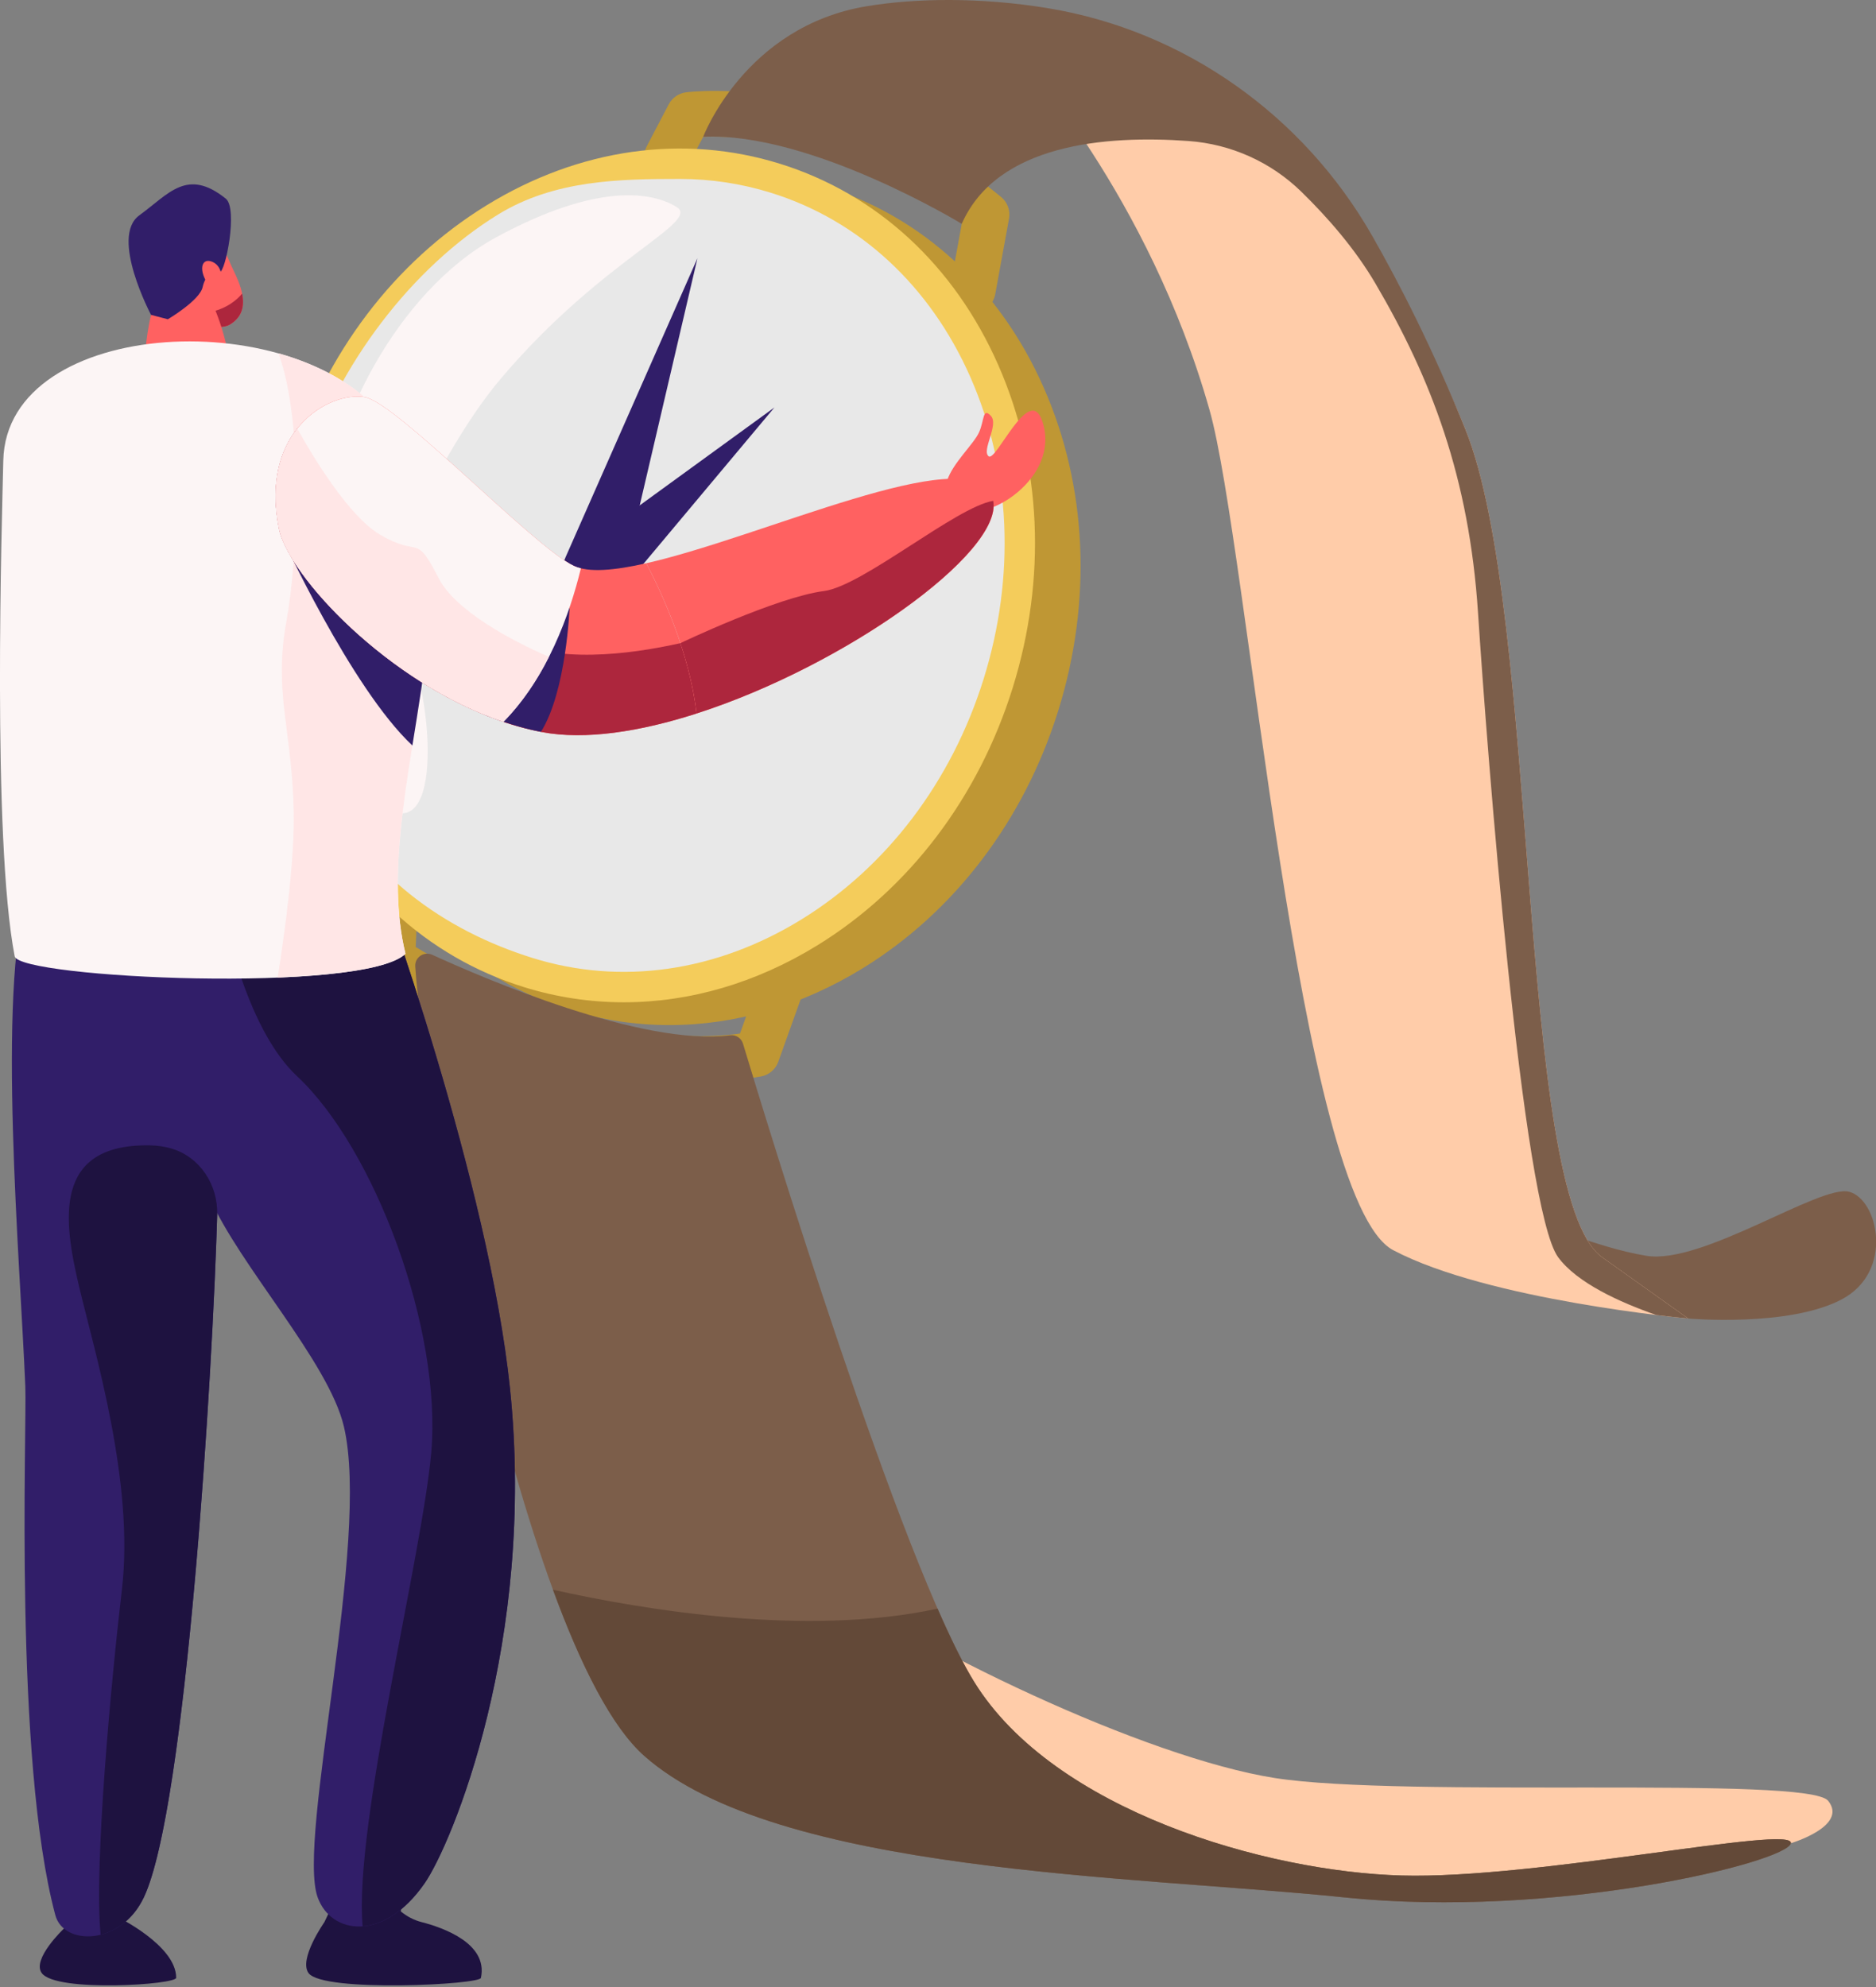 <?xml version="1.0" encoding="UTF-8" standalone="no"?>
<!DOCTYPE svg PUBLIC "-//W3C//DTD SVG 1.1//EN" "http://www.w3.org/Graphics/SVG/1.1/DTD/svg11.dtd">
<svg width="100%" height="100%" viewBox="0 0 455 482" version="1.1" xmlns="http://www.w3.org/2000/svg" xmlns:xlink="http://www.w3.org/1999/xlink" xml:space="preserve" xmlns:serif="http://www.serif.com/" style="fill-rule:evenodd;clip-rule:evenodd;stroke-linejoin:round;stroke-miterlimit:2;">
    <rect x="0" y="0" width="455" height="482" fill="#808080" stroke="none"/>
    <g transform="matrix(1,0,0,1,-1240.76,-1329.42)">
        <g transform="matrix(4.226,0,0,4.226,1240.76,1329.42)">
            <g transform="matrix(1,0,0,1,101.071,88.677)">
                <path d="M0,17.585L1.708,17.113C1.708,17.113 5.014,16.132 3.851,14.678C2.688,13.225 -20.493,14.533 -27.905,13.37C-35.317,12.208 -48.688,5.813 -54.501,1.453C-60.315,-2.907 -64.021,1.089 -58.135,7.702C-52.249,14.315 -35.68,17.856 -29.794,19.038C-23.908,20.221 -3.852,20.492 0,17.585" style="fill:rgb(255,204,169);fill-rule:nonzero;"/>
            </g>
        </g>
        <g transform="matrix(4.226,0,0,4.226,1240.76,1329.42)">
            <g transform="matrix(1,0,0,1,92.384,70.662)">
                <path d="M0,2.833L4.505,5.013C4.505,5.013 10.246,5.522 13.298,3.923C16.35,2.325 15.406,-1.838 13.734,-2.264C12.063,-2.689 5.311,1.937 2.107,1.413C-1.096,0.889 -3.852,-0.709 -2.689,0.626C-1.526,1.961 0,2.833 0,2.833" style="fill:rgb(124,94,74);fill-rule:nonzero;"/>
            </g>
        </g>
        <g transform="matrix(4.226,0,0,4.226,1240.76,1329.42)">
            <g transform="matrix(1,0,0,1,58.523,75.675)">
                <path d="M0,-72.481L15.693,-66.668C15.693,-66.668 21.289,-61.636 25.576,-51.035C29.863,-40.434 28.483,-7.037 33.424,-3.519L38.366,0C38.366,0 26.884,-1.044 21.434,-3.924C15.984,-6.804 13.075,-44.432 10.897,-52.134C7.409,-64.468 0,-72.481 0,-72.481" style="fill:rgb(255,204,169);fill-rule:nonzero;"/>
            </g>
        </g>
        <g transform="matrix(4.226,0,0,4.226,1240.76,1329.42)">
            <g transform="matrix(1,0,0,1,38.42,8.979)">
                <path d="M0,49.854C-1.94,49.854 -3.874,49.563 -5.759,48.976C-11.312,47.245 -15.755,43.147 -18.271,37.439C-20.768,31.771 -21.063,25.187 -19.103,18.898C-17.142,12.609 -13.157,7.359 -7.881,4.115C-2.568,0.847 3.417,0 8.97,1.732C14.523,3.463 18.967,7.561 21.482,13.269C23.979,18.937 24.275,25.521 22.314,31.81C20.354,38.099 16.368,43.349 11.093,46.593C7.583,48.752 3.779,49.854 0,49.854" style="fill:rgb(191,151,52);fill-rule:nonzero;"/>
            </g>
        </g>
        <g transform="matrix(4.226,0,0,4.226,1240.76,1329.42)">
            <g transform="matrix(1,0,0,1,55.834,4.215)">
                <path d="M0,13.74C-0.079,13.74 -0.157,13.733 -0.237,13.719C-0.948,13.589 -1.418,12.907 -1.289,12.197L-0.638,8.633C-6.927,3.758 -13.425,3.557 -15.477,3.636L-16.393,5.383C-16.729,6.022 -17.52,6.269 -18.159,5.933C-18.799,5.597 -19.045,4.807 -18.709,4.167L-17.454,1.773C-17.254,1.393 -16.881,1.136 -16.456,1.083C-16.072,1.034 -6.973,0 1.621,7.091C1.987,7.392 2.161,7.868 2.076,8.334L1.285,12.667C1.17,13.298 0.619,13.74 0,13.74" style="fill:rgb(191,151,52);fill-rule:nonzero;"/>
            </g>
        </g>
        <g transform="matrix(4.226,0,0,4.226,1240.76,1329.42)">
            <g transform="matrix(1,0,0,1,39.147,51.002)">
                <path d="M0,11.162C-8.454,11.162 -17.151,5.272 -17.415,5.073C-17.757,4.815 -17.951,4.405 -17.933,3.976L-17.822,1.275C-17.792,0.554 -17.192,0 -16.461,0.022C-15.74,0.051 -15.179,0.661 -15.208,1.382L-15.289,3.35C-13.547,4.437 -4.527,9.383 3.322,8.318L4.542,4.907C4.786,4.226 5.535,3.872 6.214,4.116C6.895,4.359 7.249,5.108 7.005,5.788L5.521,9.934C5.362,10.381 4.973,10.706 4.506,10.784C2.926,11.048 1.419,11.162 0,11.162" style="fill:rgb(191,151,52);fill-rule:nonzero;"/>
            </g>
        </g>
        <g transform="matrix(4.226,0,0,4.226,1240.76,1329.42)">
            <g transform="matrix(0.298,-0.955,-0.955,-0.298,48.949,15.497)">
                <path d="M-20.168,-15.021C-33.351,-15.02 -44.04,-5.7 -44.039,5.799C-44.039,17.297 -33.351,27.49 -20.168,27.49C-6.983,27.49 3.704,17.297 3.704,5.799C3.704,-5.699 -6.984,-15.021 -20.168,-15.021" style="fill:rgb(232,232,232);fill-rule:nonzero;"/>
            </g>
        </g>
        <g transform="matrix(4.226,0,0,4.226,1240.76,1329.42)">
            <g transform="matrix(1,0,0,1,39.021,54.926)">
                <path d="M0,-44.656C-3.462,-44.656 -7.209,-44.599 -10.44,-42.612C-15.356,-39.589 -19.651,-33.984 -21.487,-28.098C-23.322,-22.212 -22.795,-15.302 -20.468,-10.02C-18.159,-4.78 -13.521,-1.524 -8.456,0.055C-3.392,1.635 2.084,0.852 6.963,-2.148C11.879,-5.172 15.598,-10.078 17.433,-15.965C19.268,-21.851 18.997,-28.001 16.67,-33.283C14.361,-38.524 10.299,-42.28 5.234,-43.859C3.524,-44.392 1.766,-44.656 0,-44.656M-3.216,2.599C-5.157,2.599 -7.091,2.308 -8.975,1.72C-14.528,-0.01 -18.972,-4.108 -21.487,-9.817C-23.984,-15.485 -24.28,-22.069 -22.319,-28.358C-20.359,-34.646 -16.374,-39.896 -11.098,-43.141C-5.785,-46.408 0.2,-47.255 5.754,-45.524C11.307,-43.793 15.75,-39.695 18.266,-33.987C20.763,-28.319 21.058,-21.734 19.098,-15.446C17.137,-9.157 13.152,-3.907 7.876,-0.662C4.366,1.496 0.562,2.599 -3.216,2.599" style="fill:rgb(244,204,91);fill-rule:nonzero;"/>
            </g>
        </g>
        <g transform="matrix(4.226,0,0,4.226,1240.76,1329.42)">
            <g transform="matrix(1,0,0,1,32.45,17.454)">
                <path d="M0,14.546L7.577,-2.632L3.308,15.651C3.088,16.593 2.146,17.178 1.204,16.959C0.262,16.739 -0.323,15.797 -0.103,14.855C-0.079,14.75 -0.042,14.641 0,14.546" style="fill:rgb(49,30,105);fill-rule:nonzero;"/>
            </g>
        </g>
        <g transform="matrix(4.226,0,0,4.226,1240.76,1329.42)">
            <g transform="matrix(1,0,0,1,44.444,35.166)">
                <path d="M0,-11.779L-9.159,-0.842C-9.782,-0.098 -10.89,0 -11.634,-0.623C-12.378,-1.246 -12.477,-2.355 -11.854,-3.099C-11.761,-3.209 -11.65,-3.31 -11.539,-3.392L0,-11.779Z" style="fill:rgb(49,30,105);fill-rule:nonzero;"/>
            </g>
        </g>
        <g transform="matrix(4.226,0,0,4.226,1240.76,1329.42)">
            <g transform="matrix(1,0,0,1,18.771,14.753)">
                <path d="M0,14.747C0.089,10.013 3.908,2.017 9.701,-1.131C15.494,-4.278 18.639,-3.747 20.056,-2.875C21.473,-2.003 15.841,0.068 10.028,6.911C5.767,11.926 3.888,19.025 2.035,18.262C0.182,17.499 -0.021,15.88 0,14.747" style="fill:rgb(252,245,245);fill-rule:nonzero;"/>
            </g>
        </g>
        <g transform="matrix(4.226,0,0,4.226,1240.76,1329.42)">
            <g transform="matrix(-0.035,-0.999,-0.999,0.035,16.1,40.788)">
                <path d="M4.704,-6.939C5.269,-6.6 5.679,-6.029 5.744,-5.372C5.8,-4.802 5.625,-4.069 4.704,-3.419C2.858,-2.119 -3.62,-2.328 -5.856,-5.958C-7.887,-9.256 1.677,-8.758 4.704,-6.939" style="fill:rgb(252,245,245);fill-rule:nonzero;"/>
            </g>
        </g>
        <g transform="matrix(4.226,0,0,4.226,1240.76,1329.42)">
            <g transform="matrix(1,0,0,1,91.948,3.357)">
                <path d="M0,68.799C-4.941,65.28 -3.561,31.883 -7.848,21.282C-9.736,16.615 -11.648,12.886 -13.198,10.174C-17.149,3.258 -23.986,-1.611 -31.848,-2.894C-35.68,-3.519 -39.383,-3.47 -42.22,-2.997C-49.196,-1.834 -51.591,4.493 -51.591,4.493C-45.41,4.207 -36.752,9.49 -36.752,9.49C-34.732,4.909 -28.508,4.389 -23.726,4.737C-21.293,4.915 -19.008,5.942 -17.263,7.645C-15.74,9.132 -14.172,10.932 -13.008,12.917C-9.81,18.367 -7.63,24.035 -7.122,31.811C-6.613,39.587 -4.586,65.991 -2.524,68.799C-1.442,70.272 1.015,71.387 3.107,72.115C4.241,72.254 4.941,72.318 4.941,72.318L0,68.799Z" style="fill:rgb(124,94,74);fill-rule:nonzero;"/>
            </g>
        </g>
        <g transform="matrix(4.226,0,0,4.226,1240.76,1329.42)">
            <g transform="matrix(1,0,0,1,3.665,112.578)">
                <path d="M0,-1.887L0.32,-3.68L3.3,-3.48L3.016,-2.589C3.016,-2.589 6.445,-0.938 6.445,0.928C6.52,1.325 -0.431,1.793 -1.266,0.668C-1.858,-0.129 0,-1.887 0,-1.887" style="fill:rgb(30,18,64);fill-rule:nonzero;"/>
            </g>
        </g>
        <g transform="matrix(4.226,0,0,4.226,1240.76,1329.42)">
            <g transform="matrix(1,0,0,1,41.895,105.317)">
                <path d="M0,-45.899C0.335,-45.942 0.649,-45.742 0.747,-45.418C2.006,-41.234 9.813,-15.593 14.013,-8.792C18.591,-1.38 30.799,2.108 38.539,2.326C46.277,2.544 61.102,-0.617 60.884,0.473C60.666,1.563 47.368,4.836 35.269,3.581C23.169,2.326 2.709,2.217 -4.92,-4.541C-11.922,-10.742 -17.671,-43.263 -18.064,-49.854C-18.095,-50.374 -17.56,-50.735 -17.086,-50.518C-14.137,-49.166 -5.04,-45.248 0,-45.899" style="fill:rgb(124,94,74);fill-rule:nonzero;"/>
            </g>
        </g>
        <g transform="matrix(4.226,0,0,4.226,1240.76,1329.42)">
            <g transform="matrix(1,0,0,1,18.614,112.036)">
                <path d="M0,-1.713L0.683,-3.138L3.565,-3.914C4.062,-4.048 4.539,-3.639 4.48,-3.127L4.39,-2.333C4.739,-2.042 5.148,-1.831 5.588,-1.718C6.82,-1.401 9.402,-0.493 8.989,1.471C9.063,1.867 -0.068,2.335 -0.903,1.21C-1.495,0.413 0,-1.713 0,-1.713" style="fill:rgb(30,18,64);fill-rule:nonzero;"/>
            </g>
        </g>
        <g transform="matrix(4.226,0,0,4.226,1240.76,1329.42)">
            <g transform="matrix(-0.991,0.135,0.135,0.991,11.834,19.126)">
                <path d="M-1.426,-5.669C-1.426,-5.669 -1.696,-4.419 -2.089,-3.202C-2.482,-1.985 -2.58,-0.814 -1.426,-0.313C-0.617,0.04 1.654,-0.859 1.645,-2.548C1.635,-4.237 -1.426,-5.669 -1.426,-5.669" style="fill:rgb(255,97,97);fill-rule:nonzero;"/>
            </g>
        </g>
        <g transform="matrix(4.226,0,0,4.226,1240.76,1329.42)">
            <g transform="matrix(-0.462,0.887,0.887,0.462,12.325,17.614)">
                <path d="M0.489,-0.22C-0.225,0.708 -1.047,0.968 -1.404,1.04C-0.84,1.496 -0.214,1.671 0.489,1.246C1.05,0.906 1.512,-0.493 1.143,-1.586C0.969,-1.059 0.754,-0.567 0.489,-0.22" style="fill:rgb(173,38,61);fill-rule:nonzero;"/>
            </g>
        </g>
        <g transform="matrix(4.226,0,0,4.226,1240.76,1329.42)">
            <g transform="matrix(1,0,0,1,11.481,111.216)">
                <path d="M0,-61.655C-4.105,-61.655 -7.677,-61.975 -9.301,-62.125C-9.48,-61.447 -9.682,-60.736 -9.914,-59.984C-11.669,-54.297 -10.32,-38.766 -10.028,-31.639C-9.933,-29.32 -10.697,-10.22 -8.305,-1.297C-7.834,0.462 -4.55,0.47 -3.228,-2.318C-0.35,-8.38 1.248,-42.179 0.994,-44.52C0.994,-44.52 -0.015,-56.155 0,-61.655" style="fill:rgb(49,30,105);fill-rule:nonzero;"/>
            </g>
        </g>
        <g transform="matrix(4.226,0,0,4.226,1240.76,1329.42)">
            <g transform="matrix(0.943,0.332,0.332,-0.943,7.513,20.202)">
                <path d="M1.056,-0.766C1.056,-0.766 0.519,0.995 0.382,2.393C0.262,3.618 0.494,4.445 1.056,5.157C2.26,6.683 6.33,0.916 5.796,0.173C5.262,-0.57 1.056,-0.766 1.056,-0.766" style="fill:rgb(255,97,97);fill-rule:nonzero;"/>
            </g>
        </g>
        <g transform="matrix(4.226,0,0,4.226,1240.76,1329.42)">
            <g transform="matrix(1,0,0,1,9.632,9.614)">
                <path d="M0,8.71L-0.964,8.457C-0.964,8.457 -3.338,3.98 -1.639,2.747C0.06,1.513 1.097,0 3.325,1.786C4.034,2.354 3.311,6.037 2.97,6.007C2.628,5.978 2.162,6.104 1.997,6.866C1.833,7.628 0,8.71 0,8.71" style="fill:rgb(49,30,105);fill-rule:nonzero;"/>
            </g>
        </g>
        <g transform="matrix(4.226,0,0,4.226,1240.76,1329.42)">
            <g transform="matrix(1,0,0,1,29.269,80.606)">
                <path d="M0,-0.921C-1.206,-12.545 -7.302,-29.66 -8.186,-31.805C-11.286,-31.228 -14.688,-31.046 -17.788,-31.045C-17.797,-27.402 -19.789,-17.683 -17.251,-11.9C-15.508,-7.928 -10.405,-2.445 -9.532,1.269C-7.983,7.856 -12.251,24.933 -11.037,28.292C-10.269,30.418 -7.266,30.884 -4.905,27.49C-3.338,25.238 1.505,13.589 0,-0.921" style="fill:rgb(49,30,105);fill-rule:nonzero;"/>
            </g>
        </g>
        <g transform="matrix(4.226,0,0,4.226,1240.76,1329.42)">
            <g transform="matrix(1,0,0,1,29.269,79.671)">
                <path d="M0,0.014C-1.206,-11.61 -7.302,-28.725 -8.186,-30.87C-11.045,-30.338 -14.16,-30.143 -17.059,-30.116C-16.354,-26.075 -14.927,-20.432 -12.218,-17.901C-7.761,-13.735 -3.896,-3.367 -4.52,3.707C-5.042,9.613 -8.977,25.176 -8.457,30.884C-7.339,30.8 -6.048,30.068 -4.905,28.425C-3.338,26.173 1.505,14.524 0,0.014" style="fill:rgb(30,18,64);fill-rule:nonzero;"/>
            </g>
        </g>
        <g transform="matrix(4.226,0,0,4.226,1240.76,1329.42)">
            <g transform="matrix(1,0,0,1,12.71,16.174)">
                <path d="M0,-0.348C0,-0.348 -0.022,-0.986 -0.592,-1.172C-1.162,-1.357 -1.329,-0.639 -0.737,0.185C-0.145,1.009 0.212,0.635 0,-0.348" style="fill:rgb(255,97,97);fill-rule:nonzero;"/>
            </g>
        </g>
        <g transform="matrix(4.226,0,0,4.226,1240.76,1329.42)">
            <g transform="matrix(0.775,-0.632,-0.632,-0.775,32.249,44.882)">
                <path d="M-13.187,-1.967C-9.191,6.45 4.498,11.781 5.294,22.167C5.946,30.688 -7.788,40.896 -13.187,34.557C-15.305,32.071 -27.4,18.164 -30.66,12.096C-31.266,10.969 -16.488,-2.264 -13.187,-1.967" style="fill:rgb(252,245,245);fill-rule:nonzero;"/>
            </g>
        </g>
        <g transform="matrix(4.226,0,0,4.226,1240.76,1329.42)">
            <g transform="matrix(1,0,0,1,22.346,52.028)">
                <path d="M0,-27.673C-1.371,-29.645 -3.707,-31.002 -6.361,-31.75C-4.863,-27.618 -5.304,-19.662 -5.897,-16.435C-6.664,-12.268 -5.586,-10.196 -5.489,-5.46C-5.435,-2.789 -5.949,1.15 -6.409,4.077C-2.885,3.935 0.092,3.522 0.923,2.71C-1.296,-6.339 5.946,-19.12 0,-27.673" style="fill:rgb(255,230,230);fill-rule:nonzero;"/>
            </g>
        </g>
        <g transform="matrix(4.226,0,0,4.226,1240.76,1329.42)">
            <g transform="matrix(1,0,0,1,16.08,42.787)">
                <path d="M0,-12.175C0,-12.175 4.065,-3.289 7.588,0C7.928,-2.123 8.287,-4.269 8.494,-6.378L0,-12.175Z" style="fill:rgb(49,30,105);fill-rule:nonzero;"/>
            </g>
        </g>
        <g transform="matrix(4.226,0,0,4.226,1240.76,1329.42)">
            <g transform="matrix(1,0,0,1,37.091,32.606)">
                <path d="M0,-0.279C-1.826,0.136 -3.31,0.27 -4.156,-0.127C-6.427,-1.192 -14.341,-9.513 -16.157,-9.814C-18.239,-10.159 -22.199,-7.844 -21.082,-2.273C-20.477,0.745 -13.471,7.995 -5.982,9.411C-3.501,9.88 -0.354,9.386 2.883,8.346C2.499,4.873 0.865,1.374 0,-0.279" style="fill:rgb(255,97,97);fill-rule:nonzero;"/>
            </g>
        </g>
        <g transform="matrix(4.226,0,0,4.226,1240.76,1329.42)">
            <g transform="matrix(1,0,0,1,29.097,30.415)">
                <path d="M0,6.249C-3.855,4.281 -9.816,-3.003 -12.034,-5.822C-13.021,-4.58 -13.609,-2.687 -13.087,-0.081C-12.482,2.936 -5.477,10.187 2.012,11.603C4.493,12.071 7.64,11.578 10.878,10.538C10.725,9.156 10.373,7.771 9.951,6.499C6.944,7.171 2.787,7.671 0,6.249" style="fill:rgb(173,38,61);fill-rule:nonzero;"/>
            </g>
        </g>
        <g transform="matrix(4.226,0,0,4.226,1240.76,1329.42)">
            <g transform="matrix(1,0,0,1,32.691,42.002)">
                <path d="M0,-7.152L-4.934,-1.01C-3.861,-0.57 -2.76,-0.216 -1.645,0C-0.181,-2.325 0,-7.152 0,-7.152" style="fill:rgb(49,30,105);fill-rule:nonzero;"/>
            </g>
        </g>
        <g transform="matrix(4.226,0,0,4.226,1240.76,1329.42)">
            <g transform="matrix(1,0,0,1,33.339,31.258)">
                <path d="M0,1.361C-0.146,1.325 -0.282,1.279 -0.403,1.222C-2.674,0.157 -10.588,-8.164 -12.404,-8.465C-14.486,-8.81 -18.446,-6.495 -17.33,-0.924C-16.785,1.794 -11.05,7.94 -4.447,10.171C-1.927,7.613 -0.639,3.987 0,1.361" style="fill:rgb(252,245,245);fill-rule:nonzero;"/>
            </g>
        </g>
        <g transform="matrix(4.226,0,0,4.226,1240.76,1329.42)">
            <g transform="matrix(1,0,0,1,25.19,32.817)">
                <path d="M0,0.392C-1.41,-2.347 -1.014,-0.736 -3.385,-2.135C-5.182,-3.194 -7.239,-6.621 -8.131,-8.22C-9.116,-6.978 -9.703,-5.086 -9.181,-2.483C-8.636,0.234 -2.902,6.38 3.702,8.612C4.786,7.511 5.641,6.213 6.315,4.881C4.179,3.962 0.942,2.223 0,0.392" style="fill:rgb(255,230,230);fill-rule:nonzero;"/>
            </g>
        </g>
        <g transform="matrix(4.226,0,0,4.226,1240.76,1329.42)">
            <g transform="matrix(1,0,0,1,56.891,37.931)">
                <path d="M0,-9.554C-1.538,-12.576 -13.037,-7.141 -19.8,-5.603C-18.935,-3.95 -17.301,-0.451 -16.917,3.022C-8.085,0.187 1.429,-6.746 0,-9.554" style="fill:rgb(255,97,97);fill-rule:nonzero;"/>
            </g>
        </g>
        <g transform="matrix(4.226,0,0,4.226,1240.76,1329.42)">
            <g transform="matrix(1,0,0,1,54.355,24.313)">
                <path d="M0,3.273C0.329,2.256 1.527,1.181 1.834,0.501C2.142,-0.179 2.034,-0.96 2.513,-0.444C2.992,0.071 1.949,1.561 2.391,1.878C2.832,2.194 4.741,-2.373 5.474,-0.111C6.537,3.169 2.156,5.646 1.215,4.842C0.274,4.038 -0.219,3.95 0,3.273" style="fill:rgb(255,97,97);fill-rule:nonzero;"/>
            </g>
        </g>
        <g transform="matrix(4.226,0,0,4.226,1240.76,1329.42)">
            <g transform="matrix(-0.414,-0.91,-0.91,0.414,39.124,29.44)">
                <path d="M-6.772,-16.565C-6.211,-14.481 -8.122,-7.711 -7.462,-5.575C-6.658,-2.974 -6.772,3.163 -6.772,3.163C-8.104,3.305 -9.511,3.558 -10.832,3.991C-11.862,-4.841 -9.723,-15.796 -6.772,-16.565" style="fill:rgb(173,38,61);fill-rule:nonzero;"/>
            </g>
        </g>
        <g transform="matrix(4.226,0,0,4.226,1240.76,1329.42)">
            <g transform="matrix(1,0,0,1,8.596,110.952)">
                <path d="M0,-45.217C-5.596,-45.307 -4.942,-40.874 -4.07,-37.168C-3.197,-33.461 -0.872,-25.903 -1.599,-19.726C-2.203,-14.587 -3.211,-3.871 -2.821,0.09C-1.886,-0.143 -0.924,-0.827 -0.342,-2.054C2.101,-7.202 3.622,-32.348 3.869,-41.25C3.917,-42.958 2.867,-44.568 1.224,-45.039C0.846,-45.148 0.438,-45.21 0,-45.217" style="fill:rgb(30,18,64);fill-rule:nonzero;"/>
            </g>
        </g>
        <g transform="matrix(4.226,0,0,4.226,1240.76,1329.42)">
            <g transform="matrix(1,0,0,1,80.433,93.75)">
                <path d="M0,13.893C-7.739,13.675 -19.948,10.187 -24.526,2.775C-25.156,1.754 -25.867,0.308 -26.625,-1.424C-34.149,0.211 -43.538,-1.359 -48.697,-2.51C-47.091,1.873 -45.319,5.378 -43.459,7.026C-35.829,13.784 -15.37,13.893 -3.27,15.148C8.829,16.403 22.127,13.13 22.345,12.04C22.563,10.95 7.739,14.111 0,13.893" style="fill:rgb(99,73,56);fill-rule:nonzero;"/>
            </g>
        </g>
    </g>
</svg>
